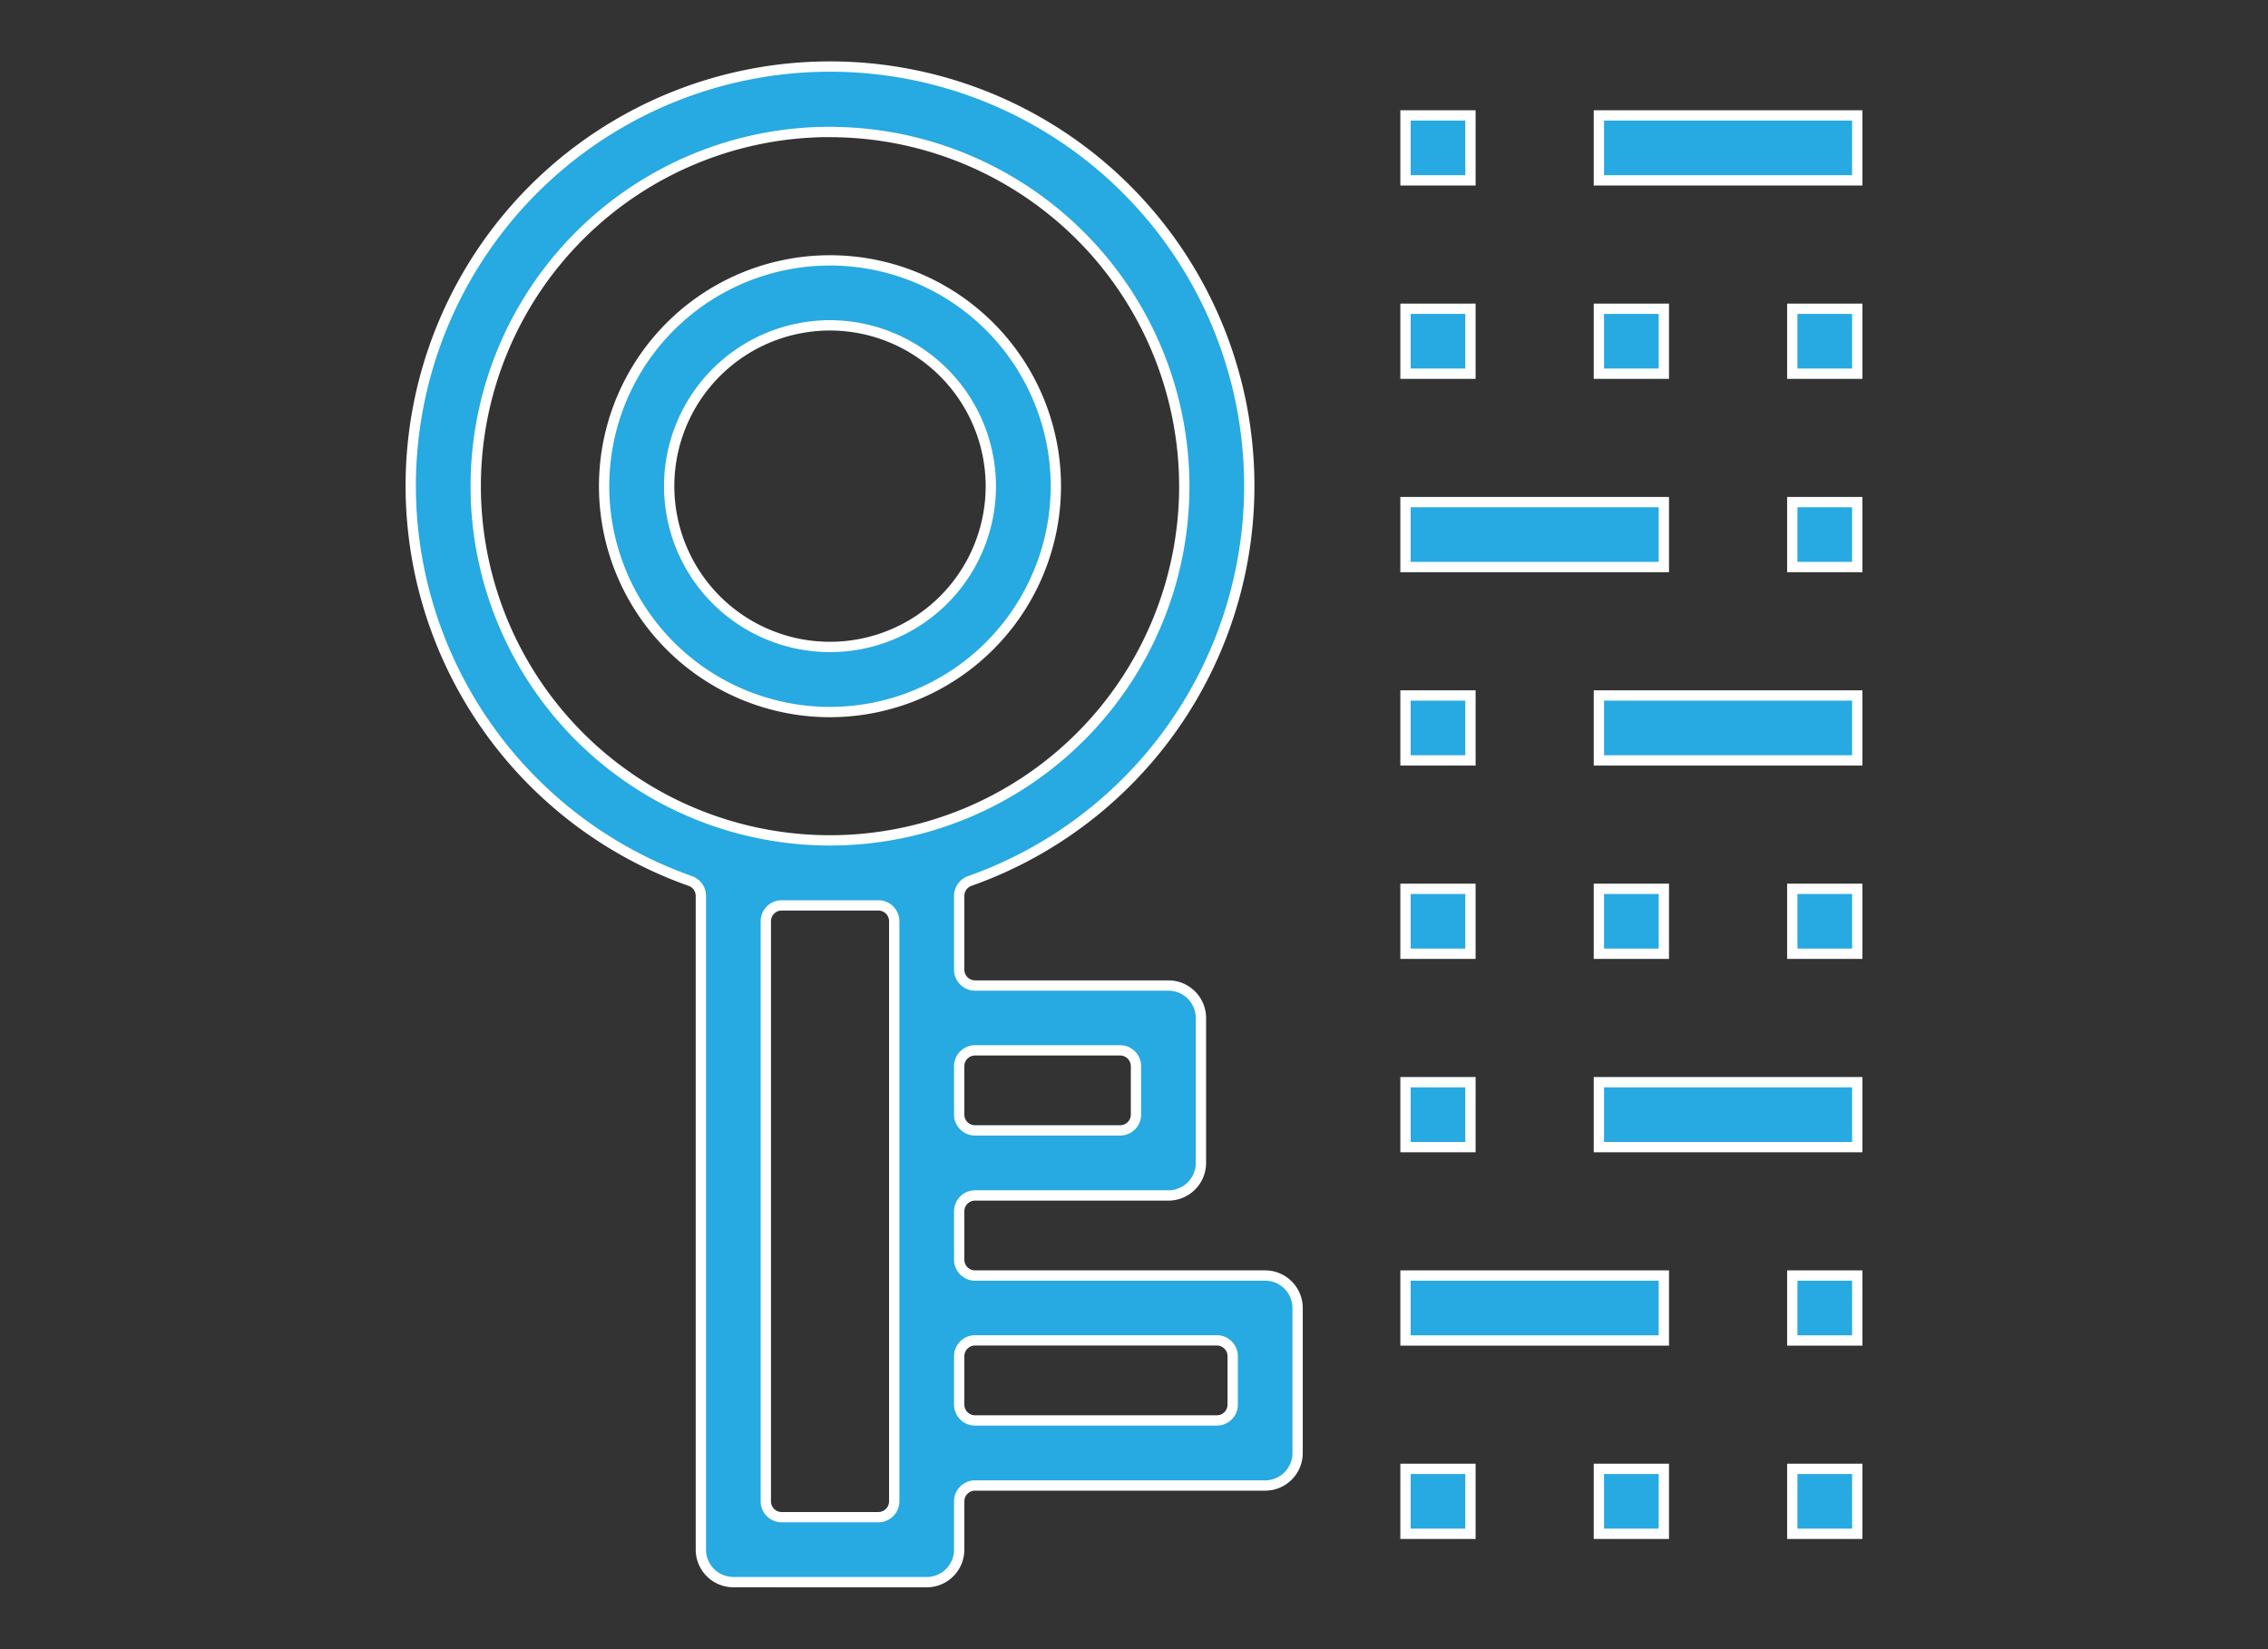 <?xml version="1.0" encoding="utf-8"?>
<svg xmlns="http://www.w3.org/2000/svg" width="110" height="80" viewBox="0 0 110 80"><rect x="0" y="0" width="110" height="80" fill="#333333" stroke="none"/><g data-name="Group 88-inner"><g data-name="Group 87"><g data-name="Group 26"><g data-name="Group 25"><g data-name="Group 24"><path data-name="Path 2" d="M40.256 34.541A10.955 10.955 0 1151.21 23.587a10.967 10.967 0 01-10.954 10.954zm0-18.758a7.8 7.8 0 107.8 7.8 7.812 7.812 0 00-7.8-7.8z" fill="#27a9e1" stroke="#fff" stroke-width=".5"/></g></g></g><g data-name="Group 29"><g data-name="Group 28"><g data-name="Group 27"><path data-name="Path 3" d="M35.568 76.748a1.577 1.577 0 01-1.575-1.575V43.461a.769.769 0 00-.513-.725 20.335 20.335 0 1113.553 0 .77.77 0 00-.511.725v3.576a.77.77 0 00.77.77h9.379a1.577 1.577 0 011.575 1.573v7.036a1.577 1.577 0 01-1.575 1.575h-9.379a.769.769 0 00-.77.77v2.344a.769.769 0 00.77.77H61.36a1.577 1.577 0 011.575 1.575v7.036a1.577 1.577 0 01-1.575 1.575H47.292a.769.769 0 00-.77.77v2.344a1.577 1.577 0 01-1.575 1.575zm2.343-32.828a.769.769 0 00-.768.77v28.139a.768.768 0 00.768.768h4.69a.77.77 0 00.77-.768V44.69a.77.77 0 00-.77-.77zm9.381 21.1a.77.77 0 00-.77.77v2.345a.77.77 0 00.77.77h11.725a.77.77 0 00.77-.77V65.79a.77.77 0 00-.77-.77zm0-14.068a.769.769 0 00-.77.768v2.345a.769.769 0 00.77.77h7.034a.77.77 0 00.77-.77V51.72a.77.77 0 00-.77-.768zM40.256 6.4a17.183 17.183 0 1017.183 17.183A17.2 17.2 0 0040.256 6.404z" fill="#27a9e1" stroke="#fff" stroke-width=".5"/></g></g></g><g data-name="Group 32"><g data-name="Group 31"><g data-name="Group 30"><path data-name="Rectangle 11" fill="#27a9e1" stroke="#fff" stroke-width=".5" d="M68.168 14.978h3.15v3.15h-3.15z"/></g></g></g><g data-name="Group 35"><g data-name="Group 34"><g data-name="Group 33"><path data-name="Rectangle 12" fill="#27a9e1" stroke="#fff" stroke-width=".5" d="M68.168 5.599h3.15v3.15h-3.15z"/></g></g></g><g data-name="Group 38"><g data-name="Group 37"><g data-name="Group 36"><path data-name="Rectangle 13" fill="#27a9e1" stroke="#fff" stroke-width=".5" d="M77.548 14.978h3.15v3.15h-3.15z"/></g></g></g><g data-name="Group 41"><g data-name="Group 40"><g data-name="Group 39"><path data-name="Rectangle 14" fill="#27a9e1" stroke="#fff" stroke-width=".5" d="M86.928 14.978h3.15v3.15h-3.15z"/></g></g></g><g data-name="Group 44"><g data-name="Group 43"><g data-name="Group 42"><path data-name="Rectangle 15" fill="#27a9e1" stroke="#fff" stroke-width=".5" d="M68.168 24.357h12.53v3.15h-12.53z"/></g></g></g><g data-name="Group 47"><g data-name="Group 46"><g data-name="Group 45"><path data-name="Rectangle 16" fill="#27a9e1" stroke="#fff" stroke-width=".5" d="M86.928 24.357h3.15v3.15h-3.15z"/></g></g></g><g data-name="Group 50"><g data-name="Group 49"><g data-name="Group 48"><path data-name="Rectangle 17" fill="#27a9e1" stroke="#fff" stroke-width=".5" d="M77.548 5.599h12.53v3.15h-12.53z"/></g></g></g><g data-name="Group 53"><g data-name="Group 52"><g data-name="Group 51"><path data-name="Rectangle 18" fill="#27a9e1" stroke="#fff" stroke-width=".5" d="M68.168 33.737h3.15v3.15h-3.15z"/></g></g></g><g data-name="Group 56"><g data-name="Group 55"><g data-name="Group 54"><path data-name="Rectangle 19" fill="#27a9e1" stroke="#fff" stroke-width=".5" d="M77.548 33.737h12.53v3.15h-12.53z"/></g></g></g><g data-name="Group 59"><g data-name="Group 58"><g data-name="Group 57"><path data-name="Rectangle 20" fill="#27a9e1" stroke="#fff" stroke-width=".5" d="M68.168 43.116h3.15v3.15h-3.15z"/></g></g></g><g data-name="Group 62"><g data-name="Group 61"><g data-name="Group 60"><path data-name="Rectangle 21" fill="#27a9e1" stroke="#fff" stroke-width=".5" d="M77.548 43.116h3.15v3.15h-3.15z"/></g></g></g><g data-name="Group 65"><g data-name="Group 64"><g data-name="Group 63"><path data-name="Rectangle 22" fill="#27a9e1" stroke="#fff" stroke-width=".5" d="M86.928 43.116h3.15v3.15h-3.15z"/></g></g></g><g data-name="Group 68"><g data-name="Group 67"><g data-name="Group 66"><path data-name="Rectangle 23" fill="#27a9e1" stroke="#fff" stroke-width=".5" d="M68.168 71.254h3.15v3.15h-3.15z"/></g></g></g><g data-name="Group 71"><g data-name="Group 70"><g data-name="Group 69"><path data-name="Rectangle 24" fill="#27a9e1" stroke="#fff" stroke-width=".5" d="M77.548 71.254h3.15v3.15h-3.15z"/></g></g></g><g data-name="Group 74"><g data-name="Group 73"><g data-name="Group 72"><path data-name="Rectangle 25" fill="#27a9e1" stroke="#fff" stroke-width=".5" d="M86.928 71.254h3.15v3.15h-3.15z"/></g></g></g><g data-name="Group 77"><g data-name="Group 76"><g data-name="Group 75"><path data-name="Rectangle 26" fill="#27a9e1" stroke="#fff" stroke-width=".5" d="M68.168 52.496h3.15v3.15h-3.15z"/></g></g></g><g data-name="Group 80"><g data-name="Group 79"><g data-name="Group 78"><path data-name="Rectangle 27" fill="#27a9e1" stroke="#fff" stroke-width=".5" d="M77.548 52.496h12.53v3.15h-12.53z"/></g></g></g><g data-name="Group 83"><g data-name="Group 82"><g data-name="Group 81"><path data-name="Rectangle 28" fill="#27a9e1" stroke="#fff" stroke-width=".5" d="M68.168 61.875h12.53v3.151h-12.53z"/></g></g></g><g data-name="Group 86"><g data-name="Group 85"><g data-name="Group 84"><path data-name="Rectangle 29" fill="#27a9e1" stroke="#fff" stroke-width=".5" d="M86.928 61.875h3.15v3.151h-3.15z"/></g></g></g></g></g><path data-name="Group 88-area" fill="none" d="M0 0h110v80H0z"/></svg>